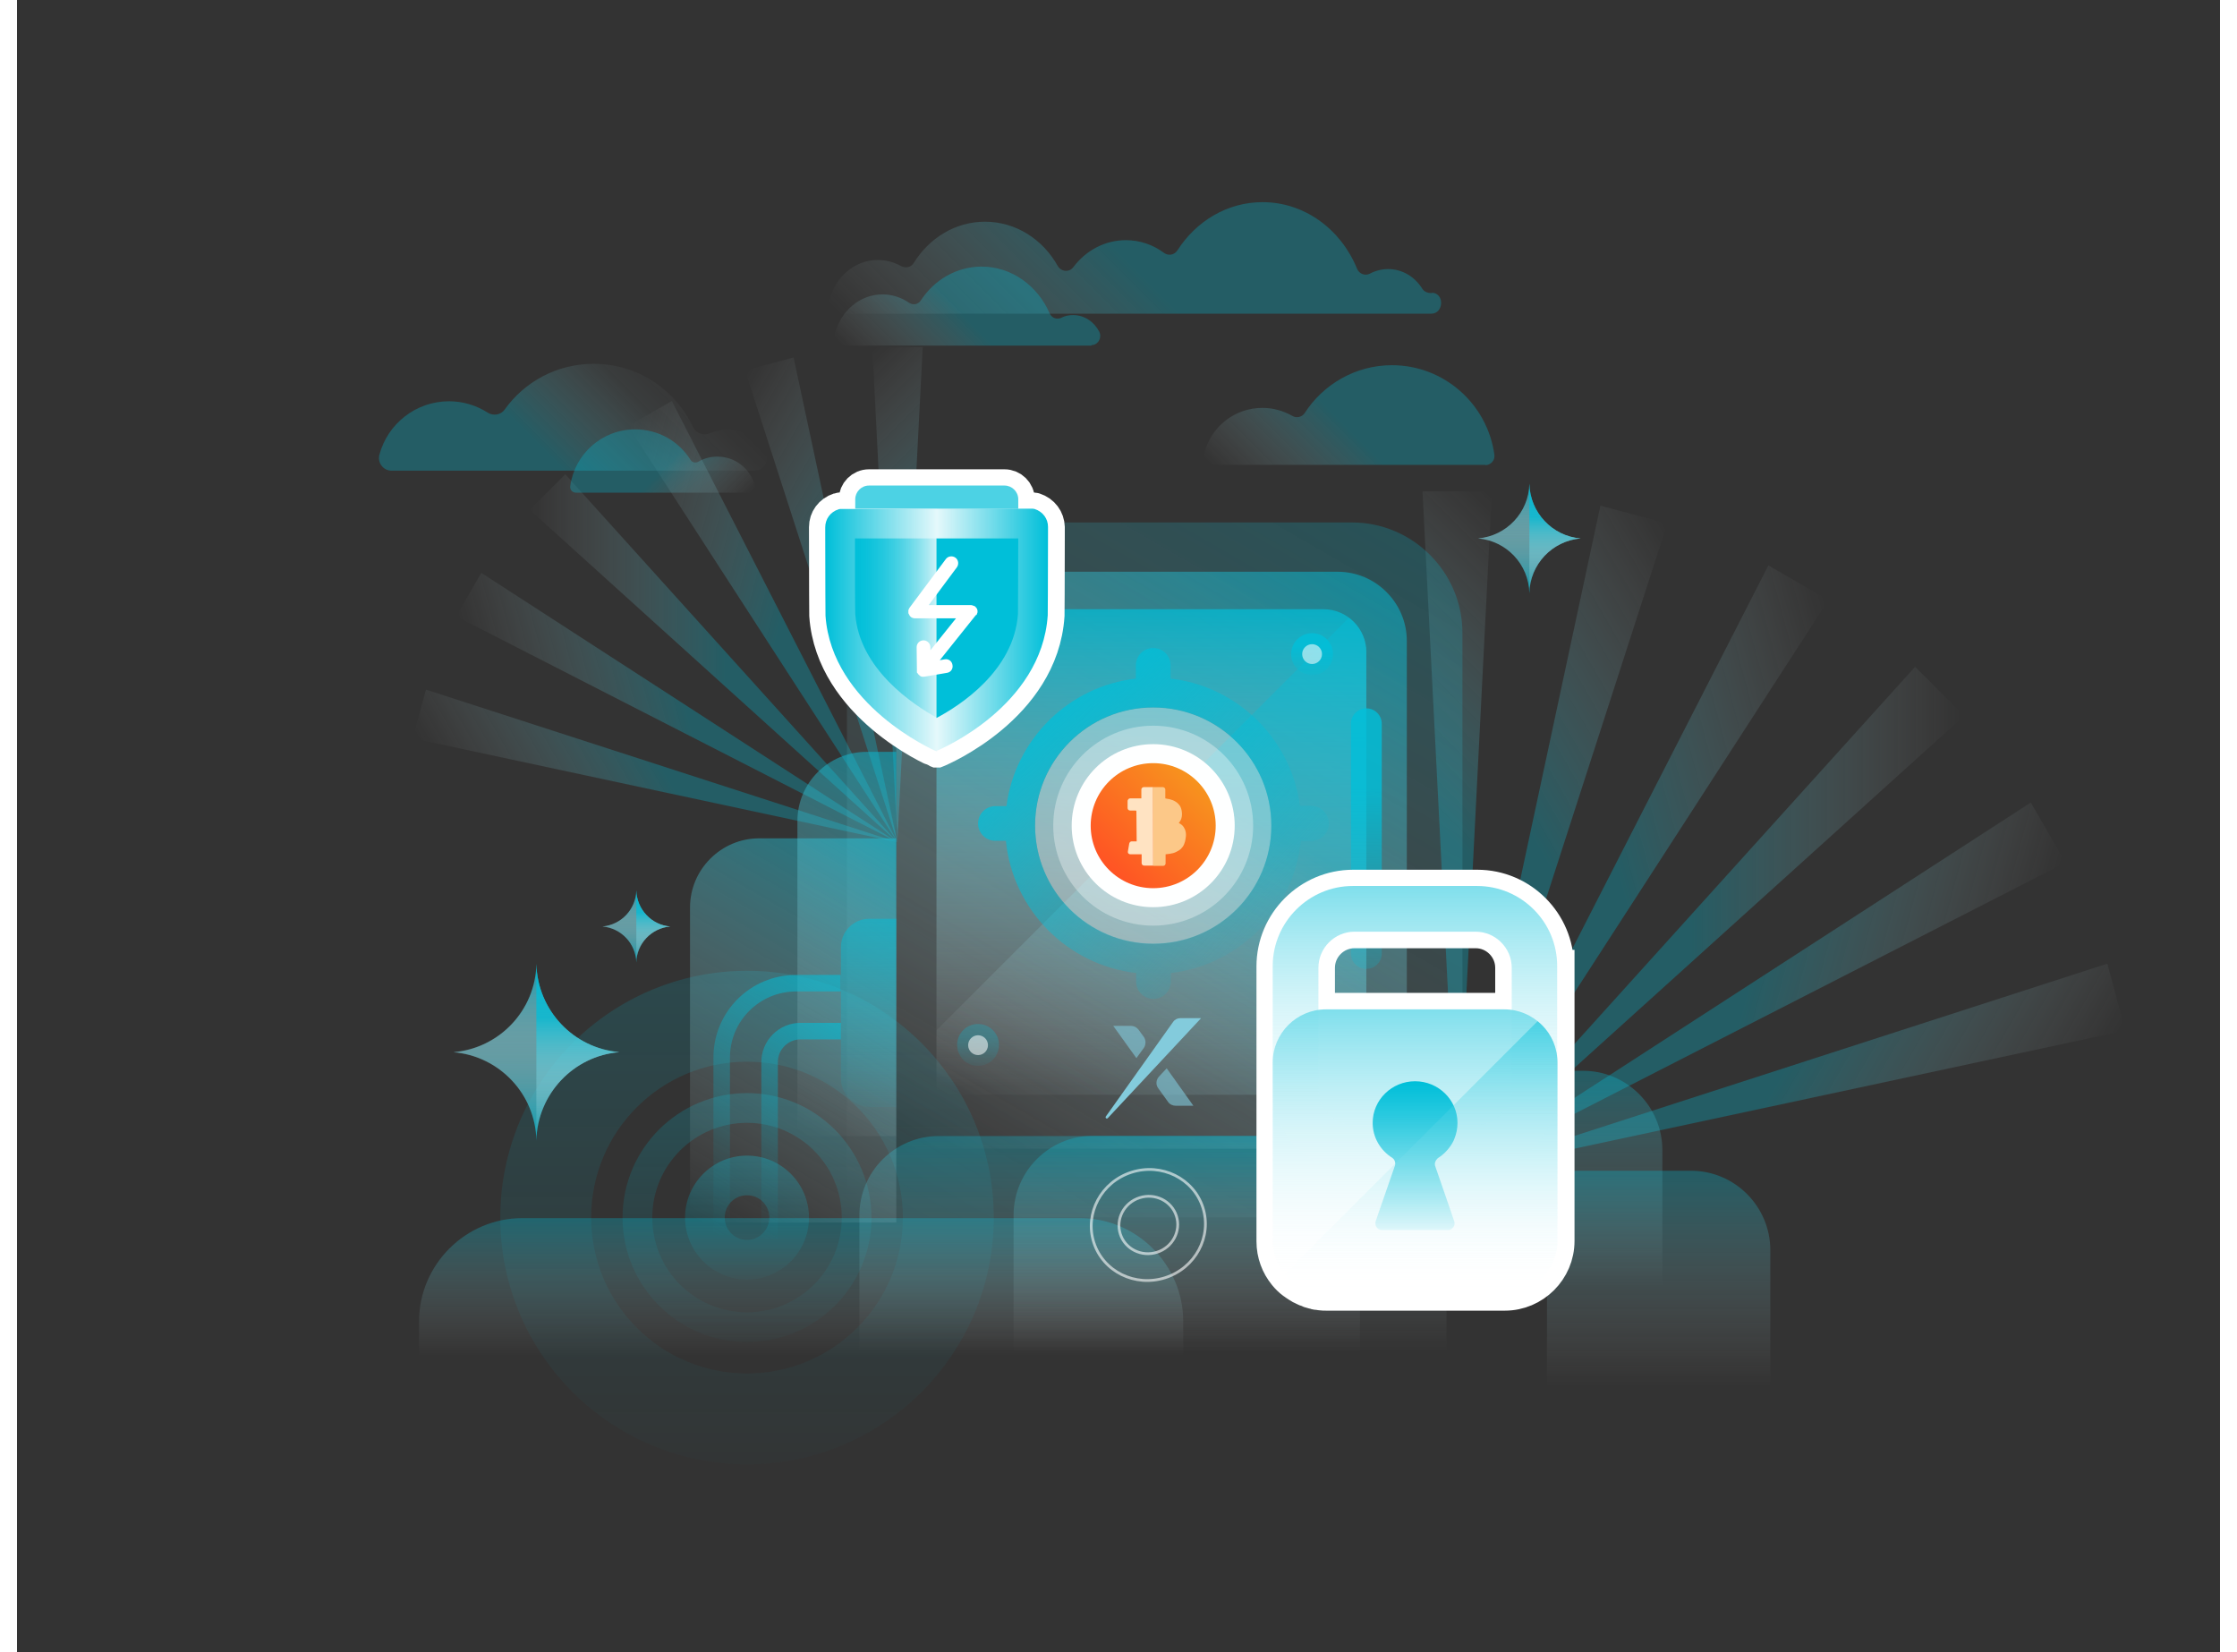 <?xml version="1.0" encoding="utf-8"?>
<!-- Generator: Adobe Illustrator 23.0.1, SVG Export Plug-In . SVG Version: 6.00 Build 0)  -->
<!DOCTYPE svg PUBLIC "-//W3C//DTD SVG 1.1//EN" "http://www.w3.org/Graphics/SVG/1.1/DTD/svg11.dtd">
<svg version="1.1" id="Layer_1" width="570px" height="421px" xmlns:x="http://ns.adobe.com/Extensibility/1.0/" xmlns:i="http://ns.adobe.com/AdobeIllustrator/10.0/" xmlns:graph="http://ns.adobe.com/Graphs/1.0/"
	 xmlns="http://www.w3.org/2000/svg" xmlns:xlink="http://www.w3.org/1999/xlink" x="0px" y="0px" viewBox="0 0 800 600"
	 style="enable-background:new 0 0 800 600;" xml:space="preserve">
<rect x="0" y="0" width="800" height="600" fill="#333333" stroke="none"/>
<style type="text/css">
	.st0{fill:url(#SVGID_1_);}
	.st1{fill:url(#SVGID_2_);}
	.st2{fill:url(#SVGID_3_);}
	.st3{fill:url(#SVGID_4_);}
	.st4{fill:url(#SVGID_5_);}
	.st5{fill:url(#SVGID_6_);}
	.st6{fill:url(#SVGID_7_);}
	.st7{fill:url(#SVGID_8_);}
	.st8{fill:url(#SVGID_9_);}
	.st9{fill:url(#SVGID_10_);}
	.st10{fill:url(#SVGID_11_);}
	.st11{fill:url(#SVGID_12_);}
	.st12{opacity:0.15;fill:url(#SVGID_13_);}
	.st13{opacity:0.2;fill:url(#SVGID_14_);}
	.st14{opacity:0.3;fill:url(#SVGID_15_);}
	.st15{opacity:0.6;fill:url(#SVGID_16_);}
	.st16{opacity:0.44;fill:url(#SVGID_17_);}
	.st17{opacity:0.6;fill:url(#SVGID_18_);}
	.st18{fill:url(#SVGID_19_);}
	.st19{fill:url(#SVGID_20_);}
	.st20{fill:url(#SVGID_21_);}
	.st21{opacity:0.5;fill:url(#SVGID_22_);}
	.st22{opacity:0.33;fill:#FFFFFF;}
	.st23{opacity:0.99;fill:#FFFFFF;}
	.st24{fill:url(#SVGID_23_);}
	.st25{fill:#FCC888;}
	.st26{fill:#FFE3C2;}
	.st27{opacity:0.77;fill:url(#SVGID_24_);}
	.st28{fill:url(#SVGID_25_);}
	.st29{fill:url(#SVGID_26_);}
	.st30{fill:url(#SVGID_27_);}
	.st31{opacity:0.55;fill:#FFFFFF;}
	.st32{opacity:0.33;fill:url(#SVGID_28_);}
	.st33{fill:url(#SVGID_29_);}
	.st34{opacity:0.5;fill:url(#SVGID_30_);}
	.st35{fill:url(#SVGID_31_);}
	.st36{fill:url(#SVGID_32_);}
	.st37{opacity:0.6;fill:url(#SVGID_33_);}
	.st38{opacity:0.6;fill:url(#SVGID_34_);}
	.st39{opacity:0.6;fill:url(#SVGID_35_);}
	.st40{fill:#FFFFFF;stroke:#FFFFFF;stroke-width:12;stroke-linecap:round;stroke-miterlimit:10;}
	.st41{fill:url(#SVGID_36_);}
	.st42{fill:url(#SVGID_37_);}
	.st43{fill:url(#SVGID_38_);}
	.st44{opacity:0.65;fill:url(#SVGID_39_);}
	.st45{opacity:0.99;}
	.st46{opacity:0.6;fill:#83CCDD;}
	.st47{fill:#83CCDD;}
	.st48{fill:url(#SVGID_40_);}
	.st49{fill:url(#SVGID_41_);}
	.st50{fill:url(#SVGID_42_);}
	.st51{fill:url(#SVGID_43_);}
	.st52{fill:url(#SVGID_44_);}
	.st53{fill:url(#SVGID_45_);}
	.st54{fill:url(#SVGID_46_);}
	.st55{fill:url(#SVGID_47_);}
	.st56{fill:url(#SVGID_48_);}
	.st57{fill:url(#SVGID_49_);}
	.st58{fill:url(#SVGID_50_);}
	.st59{fill:url(#SVGID_51_);}
	.st60{fill:url(#SVGID_52_);}
	.st61{fill:url(#SVGID_53_);}
	.st62{opacity:0.6;}
	.st63{fill:none;stroke:#FFFFFF;stroke-miterlimit:10;}
	.st64{fill:#FFFFFF;stroke:#FFFFFF;stroke-width:12;stroke-miterlimit:10;}
	.st65{fill:url(#SVGID_54_);}
	.st66{fill:url(#SVGID_55_);}
	.st67{opacity:0.7;fill:url(#SVGID_56_);}
	.st68{fill:url(#SVGID_57_);}
	.st69{fill:url(#SVGID_58_);}
	.st70{fill:#FFFFFF;}
</style>
<g>
	<g>
		<linearGradient id="SVGID_1_" gradientUnits="userSpaceOnUse" x1="457.89" y1="361.111" x2="588.087" y2="230.914">
			<stop  offset="0.458" style="stop-color:#00BFD9;stop-opacity:0.3"/>
			<stop  offset="0.697" style="stop-color:#78DDEB;stop-opacity:0.166"/>
			<stop  offset="0.902" style="stop-color:#D9F5F9;stop-opacity:5.106452e-02"/>
			<stop  offset="0.993" style="stop-color:#FFFFFF;stop-opacity:0"/>
		</linearGradient>
		<polygon class="st0" points="510.4,178.4 523,426.2 535.6,178.4 		"/>
		
			<linearGradient id="SVGID_2_" gradientUnits="userSpaceOnUse" x1="323.578" y1="-701.708" x2="453.775" y2="-831.905" gradientTransform="matrix(0.966 0.259 -0.259 0.966 -17.211 940.53)">
			<stop  offset="0.458" style="stop-color:#00BFD9;stop-opacity:0.3"/>
			<stop  offset="0.697" style="stop-color:#78DDEB;stop-opacity:0.166"/>
			<stop  offset="0.902" style="stop-color:#D9F5F9;stop-opacity:5.106452e-02"/>
			<stop  offset="0.993" style="stop-color:#FFFFFF;stop-opacity:0"/>
		</linearGradient>
		<polygon class="st1" points="575,183.6 523,426.2 599.3,190.1 		"/>
		
			<linearGradient id="SVGID_3_" gradientUnits="userSpaceOnUse" x1="-81.235" y1="-1693.55" x2="48.962" y2="-1823.747" gradientTransform="matrix(0.866 0.5 -0.5 0.866 -277.263 1844.558)">
			<stop  offset="0.458" style="stop-color:#00BFD9;stop-opacity:0.3"/>
			<stop  offset="0.697" style="stop-color:#78DDEB;stop-opacity:0.166"/>
			<stop  offset="0.902" style="stop-color:#D9F5F9;stop-opacity:5.106452e-02"/>
			<stop  offset="0.993" style="stop-color:#FFFFFF;stop-opacity:0"/>
		</linearGradient>
		<polygon class="st2" points="636,205.3 523,426.2 657.8,217.9 		"/>
		
			<linearGradient id="SVGID_4_" gradientUnits="userSpaceOnUse" x1="-728.962" y1="-2546.822" x2="-598.765" y2="-2677.019" gradientTransform="matrix(0.707 0.707 -0.707 0.707 -762.433 2650.476)">
			<stop  offset="0.458" style="stop-color:#00BFD9;stop-opacity:0.3"/>
			<stop  offset="0.697" style="stop-color:#78DDEB;stop-opacity:0.166"/>
			<stop  offset="0.902" style="stop-color:#D9F5F9;stop-opacity:5.106452e-02"/>
			<stop  offset="0.993" style="stop-color:#FFFFFF;stop-opacity:0"/>
		</linearGradient>
		<polygon class="st3" points="689.3,242.1 523,426.2 707.1,259.9 		"/>
		
			<linearGradient id="SVGID_5_" gradientUnits="userSpaceOnUse" x1="-1575.461" y1="-3203.376" x2="-1445.264" y2="-3333.573" gradientTransform="matrix(0.5 0.866 -0.866 0.5 -1439.658 3303.361)">
			<stop  offset="0.458" style="stop-color:#00BFD9;stop-opacity:0.3"/>
			<stop  offset="0.697" style="stop-color:#78DDEB;stop-opacity:0.166"/>
			<stop  offset="0.902" style="stop-color:#D9F5F9;stop-opacity:5.106452e-02"/>
			<stop  offset="0.993" style="stop-color:#FFFFFF;stop-opacity:0"/>
		</linearGradient>
		<polygon class="st4" points="731.3,291.4 523,426.2 743.9,313.2 		"/>
		
			<linearGradient id="SVGID_6_" gradientUnits="userSpaceOnUse" x1="-2563.045" y1="-3618.468" x2="-2432.848" y2="-3748.665" gradientTransform="matrix(0.259 0.966 -0.966 0.259 -2262.787 3758.721)">
			<stop  offset="0.458" style="stop-color:#00BFD9;stop-opacity:0.3"/>
			<stop  offset="0.697" style="stop-color:#78DDEB;stop-opacity:0.166"/>
			<stop  offset="0.902" style="stop-color:#D9F5F9;stop-opacity:5.106452e-02"/>
			<stop  offset="0.993" style="stop-color:#FFFFFF;stop-opacity:0"/>
		</linearGradient>
		<polygon class="st5" points="759.1,349.9 523,426.2 765.6,374.2 		"/>
	</g>
	<g>
		
			<linearGradient id="SVGID_7_" gradientUnits="userSpaceOnUse" x1="-8232.827" y1="258.573" x2="-8138.381" y2="164.126" gradientTransform="matrix(-1 0 0 1 -7865.883 0)">
			<stop  offset="0.458" style="stop-color:#00BFD9;stop-opacity:0.3"/>
			<stop  offset="0.697" style="stop-color:#78DDEB;stop-opacity:0.166"/>
			<stop  offset="0.902" style="stop-color:#D9F5F9;stop-opacity:5.106452e-02"/>
			<stop  offset="0.993" style="stop-color:#FFFFFF;stop-opacity:0"/>
		</linearGradient>
		<polygon class="st6" points="328.9,126 319.7,305.8 310.6,126 		"/>
		
			<linearGradient id="SVGID_8_" gradientUnits="userSpaceOnUse" x1="-8101.566" y1="1453.806" x2="-8007.12" y2="1359.36" gradientTransform="matrix(-0.966 0.259 0.259 0.966 -7848.672 940.53)">
			<stop  offset="0.458" style="stop-color:#00BFD9;stop-opacity:0.3"/>
			<stop  offset="0.697" style="stop-color:#78DDEB;stop-opacity:0.166"/>
			<stop  offset="0.902" style="stop-color:#D9F5F9;stop-opacity:5.106452e-02"/>
			<stop  offset="0.993" style="stop-color:#FFFFFF;stop-opacity:0"/>
		</linearGradient>
		<polygon class="st7" points="282,129.8 319.7,305.8 264.4,134.5 		"/>
		
			<linearGradient id="SVGID_9_" gradientUnits="userSpaceOnUse" x1="-7665.429" y1="2574.34" x2="-7570.982" y2="2479.894" gradientTransform="matrix(-0.866 0.5 0.5 0.866 -7588.62 1844.558)">
			<stop  offset="0.458" style="stop-color:#00BFD9;stop-opacity:0.3"/>
			<stop  offset="0.697" style="stop-color:#78DDEB;stop-opacity:0.166"/>
			<stop  offset="0.902" style="stop-color:#D9F5F9;stop-opacity:5.106452e-02"/>
			<stop  offset="0.993" style="stop-color:#FFFFFF;stop-opacity:0"/>
		</linearGradient>
		<polygon class="st8" points="237.8,145.6 319.7,305.8 221.9,154.7 		"/>
		
			<linearGradient id="SVGID_10_" gradientUnits="userSpaceOnUse" x1="-6954.137" y1="3543.812" x2="-6859.69" y2="3449.366" gradientTransform="matrix(-0.707 0.707 0.707 0.707 -7103.45 2650.476)">
			<stop  offset="0.458" style="stop-color:#00BFD9;stop-opacity:0.3"/>
			<stop  offset="0.697" style="stop-color:#78DDEB;stop-opacity:0.166"/>
			<stop  offset="0.902" style="stop-color:#D9F5F9;stop-opacity:5.106452e-02"/>
			<stop  offset="0.993" style="stop-color:#FFFFFF;stop-opacity:0"/>
		</linearGradient>
		<polygon class="st9" points="199.1,172.2 319.7,305.8 186.2,185.1 		"/>
		
			<linearGradient id="SVGID_11_" gradientUnits="userSpaceOnUse" x1="-6016.163" y1="4296.155" x2="-5921.717" y2="4201.708" gradientTransform="matrix(-0.5 0.866 0.866 0.5 -6426.225 3303.361)">
			<stop  offset="0.458" style="stop-color:#00BFD9;stop-opacity:0.3"/>
			<stop  offset="0.697" style="stop-color:#78DDEB;stop-opacity:0.166"/>
			<stop  offset="0.902" style="stop-color:#D9F5F9;stop-opacity:5.106452e-02"/>
			<stop  offset="0.993" style="stop-color:#FFFFFF;stop-opacity:0"/>
		</linearGradient>
		<polygon class="st10" points="168.6,208 319.7,305.8 159.5,223.8 		"/>
		
			<linearGradient id="SVGID_12_" gradientUnits="userSpaceOnUse" x1="-4915.43" y1="4780.096" x2="-4820.984" y2="4685.65" gradientTransform="matrix(-0.259 0.966 0.966 0.259 -5603.096 3758.721)">
			<stop  offset="0.458" style="stop-color:#00BFD9;stop-opacity:0.3"/>
			<stop  offset="0.697" style="stop-color:#78DDEB;stop-opacity:0.166"/>
			<stop  offset="0.902" style="stop-color:#D9F5F9;stop-opacity:5.106452e-02"/>
			<stop  offset="0.993" style="stop-color:#FFFFFF;stop-opacity:0"/>
		</linearGradient>
		<polygon class="st11" points="148.5,250.4 319.7,305.8 143.7,268.1 		"/>
	</g>
	<g>
		<g>
			<linearGradient id="SVGID_13_" gradientUnits="userSpaceOnUse" x1="265.087" y1="531.685" x2="265.087" y2="352.498">
				<stop  offset="0" style="stop-color:#00BFD9;stop-opacity:0.1"/>
				<stop  offset="0.996" style="stop-color:#00BFD9"/>
			</linearGradient>
			<path class="st12" d="M265.1,352.5c-49.5,0-89.6,40.1-89.6,89.6c0,49.5,40.1,89.6,89.6,89.6c49.5,0,89.6-40.1,89.6-89.6
				C354.7,392.6,314.6,352.5,265.1,352.5z M265.1,498.7c-31.2,0-56.6-25.3-56.6-56.6s25.3-56.6,56.6-56.6s56.6,25.3,56.6,56.6
				S296.3,498.7,265.1,498.7z"/>
			<linearGradient id="SVGID_14_" gradientUnits="userSpaceOnUse" x1="265.087" y1="487.248" x2="265.087" y2="396.935">
				<stop  offset="0" style="stop-color:#00BFD9;stop-opacity:0.1"/>
				<stop  offset="0.996" style="stop-color:#00BFD9"/>
			</linearGradient>
			<path class="st13" d="M265.1,396.9c-24.9,0-45.2,20.2-45.2,45.2c0,24.9,20.2,45.2,45.2,45.2c24.9,0,45.2-20.2,45.2-45.2
				C310.2,417.2,290,396.9,265.1,396.9z M265.1,476.5c-19,0-34.4-15.4-34.4-34.4s15.4-34.4,34.4-34.4s34.4,15.4,34.4,34.4
				S284.1,476.5,265.1,476.5z"/>
			<linearGradient id="SVGID_15_" gradientUnits="userSpaceOnUse" x1="265.087" y1="464.563" x2="265.087" y2="419.62">
				<stop  offset="0" style="stop-color:#00BFD9;stop-opacity:0.1"/>
				<stop  offset="0.996" style="stop-color:#00BFD9"/>
			</linearGradient>
			<path class="st14" d="M265.1,419.6c-12.4,0-22.5,10.1-22.5,22.5c0,12.4,10.1,22.5,22.5,22.5c12.4,0,22.5-10.1,22.5-22.5
				C287.6,429.7,277.5,419.6,265.1,419.6z M265.1,450.2c-4.5,0-8.1-3.6-8.1-8.1s3.6-8.1,8.1-8.1s8.1,3.6,8.1,8.1
				S269.5,450.2,265.1,450.2z"/>
		</g>
		<linearGradient id="SVGID_16_" gradientUnits="userSpaceOnUse" x1="284.719" y1="492.786" x2="284.719" y2="442.268">
			<stop  offset="6.916990e-03" style="stop-color:#FFFFFF;stop-opacity:0"/>
			<stop  offset="0.176" style="stop-color:#D9F5F9;stop-opacity:8.510753e-02"/>
			<stop  offset="0.555" style="stop-color:#78DDEB;stop-opacity:0.276"/>
			<stop  offset="1" style="stop-color:#00BFD9;stop-opacity:0.5"/>
		</linearGradient>
		<path class="st15" d="M423.5,492.8v-13c0-20.6-16.9-37.5-37.5-37.5H183.5c-20.6,0-37.5,16.9-37.5,37.5v13H423.5z"/>
		<linearGradient id="SVGID_17_" gradientUnits="userSpaceOnUse" x1="337.16" y1="457.422" x2="492.644" y2="188.115">
			<stop  offset="6.916990e-03" style="stop-color:#FFFFFF;stop-opacity:0"/>
			<stop  offset="0.176" style="stop-color:#D9F5F9;stop-opacity:8.510753e-02"/>
			<stop  offset="0.555" style="stop-color:#78DDEB;stop-opacity:0.276"/>
			<stop  offset="1" style="stop-color:#00BFD9;stop-opacity:0.5"/>
		</linearGradient>
		<path class="st16" d="M512.1,442.1H314c-7,0-12.6-5.7-12.6-12.6V229.8c0-22,18-40.1,40.1-40.1h143.3c22,0,40.1,18,40.1,40.1v199.7
			C524.8,436.4,519.1,442.1,512.1,442.1z"/>
		<linearGradient id="SVGID_18_" gradientUnits="userSpaceOnUse" x1="412.505" y1="491.269" x2="412.505" y2="412.446">
			<stop  offset="6.916990e-03" style="stop-color:#FFFFFF;stop-opacity:0"/>
			<stop  offset="0.176" style="stop-color:#D9F5F9;stop-opacity:8.510753e-02"/>
			<stop  offset="0.555" style="stop-color:#78DDEB;stop-opacity:0.276"/>
			<stop  offset="1" style="stop-color:#00BFD9;stop-opacity:0.5"/>
		</linearGradient>
		<path class="st17" d="M519.1,491.3v-50c0-15.9-13-28.8-28.8-28.8H334.7c-15.9,0-28.8,13-28.8,28.8v50H519.1z"/>
		<linearGradient id="SVGID_19_" gradientUnits="userSpaceOnUse" x1="347.504" y1="432.364" x2="479.509" y2="203.726">
			<stop  offset="6.916990e-03" style="stop-color:#FFFFFF;stop-opacity:0"/>
			<stop  offset="0.176" style="stop-color:#D9F5F9;stop-opacity:8.510753e-02"/>
			<stop  offset="0.555" style="stop-color:#78DDEB;stop-opacity:0.276"/>
			<stop  offset="1" style="stop-color:#00BFD9;stop-opacity:0.5"/>
		</linearGradient>
		<path class="st18" d="M502.3,417.1H321.6c-1.3,0-2.3-1-2.3-2.3V232.7c0-13.8,11.3-25.1,25.1-25.1h135.2
			c13.8,0,25.1,11.3,25.1,25.1v182.1C504.7,416,503.6,417.1,502.3,417.1z"/>
		<linearGradient id="SVGID_20_" gradientUnits="userSpaceOnUse" x1="246.696" y1="444.146" x2="325.378" y2="307.866">
			<stop  offset="6.916990e-03" style="stop-color:#FFFFFF;stop-opacity:0"/>
			<stop  offset="0.176" style="stop-color:#D9F5F9;stop-opacity:8.510753e-02"/>
			<stop  offset="0.555" style="stop-color:#78DDEB;stop-opacity:0.276"/>
			<stop  offset="1" style="stop-color:#00BFD9;stop-opacity:0.5"/>
		</linearGradient>
		<path class="st19" d="M319.3,304.4h-49.8c-13.8,0-25.1,11.3-25.1,25.1v112.1c0,1.3,1,2.3,2.3,2.3h72.6V304.4z"/>
		<linearGradient id="SVGID_21_" gradientUnits="userSpaceOnUse" x1="411.978" y1="397.511" x2="411.978" y2="221.17">
			<stop  offset="6.916990e-03" style="stop-color:#FFFFFF;stop-opacity:0"/>
			<stop  offset="0.176" style="stop-color:#D9F5F9;stop-opacity:0.119"/>
			<stop  offset="0.555" style="stop-color:#78DDEB;stop-opacity:0.387"/>
			<stop  offset="1" style="stop-color:#00BFD9;stop-opacity:0.7"/>
		</linearGradient>
		<path class="st20" d="M490,397.5H333.9V236.8c0-8.6,7-15.6,15.6-15.6h124.9c8.6,0,15.6,7,15.6,15.6V397.5z"/>
		<linearGradient id="SVGID_22_" gradientUnits="userSpaceOnUse" x1="387.407" y1="428.377" x2="499.852" y2="233.616">
			<stop  offset="6.916990e-03" style="stop-color:#FFFFFF;stop-opacity:0"/>
			<stop  offset="0.115" style="stop-color:#D9F5F9;stop-opacity:0.119"/>
			<stop  offset="0.358" style="stop-color:#78DDEB;stop-opacity:0.387"/>
			<stop  offset="0.642" style="stop-color:#00BFD9;stop-opacity:0.7"/>
		</linearGradient>
		<path class="st21" d="M490,236.8c0-5.1-2.5-9.6-6.3-12.5L333.9,374.1v23.4H490V236.8z"/>
		<circle class="st22" cx="412.6" cy="299.8" r="42.9"/>
		<circle class="st22" cx="412.6" cy="299.8" r="36.3"/>
		<circle class="st23" cx="412.6" cy="299.8" r="29.6"/>
		<g>
			<g>
				
					<linearGradient id="SVGID_23_" gradientUnits="userSpaceOnUse" x1="-176.656" y1="-19.502" x2="-144.54" y2="-51.619" gradientTransform="matrix(1 -9.621201e-03 9.621201e-03 1 573.506 333.798)">
					<stop  offset="0" style="stop-color:#FF5324"/>
					<stop  offset="1" style="stop-color:#F7931E"/>
				</linearGradient>
				<circle class="st24" cx="412.6" cy="299.8" r="22.7"/>
				<g>
					<path class="st25" d="M423.6,300.2c-0.4-0.6-1-1-1.7-1.4c0.9-1,1.3-2.3,1.1-4c-0.1-0.8-0.3-1.6-0.7-2.2c-0.4-0.6-1-1.2-1.7-1.6
						c-0.6-0.4-1.3-0.6-2-0.8c-0.5-0.1-1-0.2-1.6-0.3l0-3.2c0-0.5-0.4-0.9-0.9-0.9l-3.6,0l0.1,28.6l3.6,0c0.5,0,0.9-0.4,0.9-0.9
						l0-3.3c0.6-0.1,1.1-0.1,1.6-0.2c0.7-0.1,1.5-0.3,2.1-0.6c0.7-0.3,1.3-0.7,1.8-1.1c0.5-0.5,0.9-1,1.2-1.7
						c0.3-0.7,0.5-1.4,0.6-2.3C424.7,302.5,424.3,301.2,423.6,300.2L423.6,300.2z"/>
					<path class="st26" d="M412.5,285.8l-3.3,0c-0.5,0-0.9,0.4-0.9,0.9l0,3.2c-0.2,0-0.4,0-0.7,0l-3.4,0c0,0,0,0,0,0
						c-0.2,0-0.5,0.1-0.6,0.3c-0.2,0.2-0.3,0.4-0.3,0.6l0,2.6c0,0.5,0.4,0.9,0.9,0.9l1.8,0c0.4,0,0.5,0.1,0.5,0.3l0.1,10.9
						c0,0,0,0,0,0c0,0,0,0,0,0l-1.8,0c-0.4,0-0.8,0.3-0.9,0.8l-0.5,2.9c0,0.3,0,0.5,0.2,0.7c0.2,0.2,0.4,0.3,0.7,0.3l3.2,0
						c0.2,0,0.5,0,0.9,0l0,0l0,3.2c0,0.5,0.4,0.9,0.9,0.9l3.3,0L412.5,285.8z"/>
				</g>
			</g>
		</g>
		<linearGradient id="SVGID_24_" gradientUnits="userSpaceOnUse" x1="374.55" y1="261.703" x2="450.602" y2="337.754">
			<stop  offset="4.526290e-03" style="stop-color:#00BFD9"/>
			<stop  offset="1" style="stop-color:#00BFD9;stop-opacity:0.1"/>
		</linearGradient>
		<path class="st27" d="M470,292.6h-4.1c-3.2-24.2-22.6-43.4-47-46.2v-4.8c0-3.5-2.8-6.3-6.3-6.3s-6.3,2.8-6.3,6.3v4.8
			c-24.4,2.8-43.8,22-47,46.3h-4c-3.5,0-6.3,2.8-6.3,6.3c0,3.5,2.8,6.3,6.3,6.3h3.8c2.5,25.1,22.3,45.1,47.3,48v3.1
			c0,3.5,2.8,6.3,6.3,6.3s6.3-2.8,6.3-6.3v-3.1c24.9-2.9,44.7-22.9,47.2-48h3.9c3.5,0,6.3-2.8,6.3-6.3
			C476.3,295.4,473.4,292.6,470,292.6z M412.6,342.6c-23.7,0-42.9-19.2-42.9-42.9c0-23.7,19.2-42.9,42.9-42.9
			c23.7,0,42.9,19.2,42.9,42.9C455.5,323.4,436.3,342.6,412.6,342.6z"/>
		<linearGradient id="SVGID_25_" gradientUnits="userSpaceOnUse" x1="490.012" y1="351.776" x2="490.012" y2="257.135">
			<stop  offset="6.593089e-03" style="stop-color:#00BFD9;stop-opacity:0.2"/>
			<stop  offset="0.691" style="stop-color:#00BFD9;stop-opacity:0.8"/>
		</linearGradient>
		<path class="st28" d="M490,351.8L490,351.8c-3.1,0-5.6-2.5-5.6-5.6v-83.4c0-3.1,2.5-5.6,5.6-5.6l0,0c3.1,0,5.6,2.5,5.6,5.6v83.4
			C495.6,349.3,493.1,351.8,490,351.8z"/>
		<linearGradient id="SVGID_26_" gradientUnits="userSpaceOnUse" x1="351.78" y1="246.462" x2="351.78" y2="231.289">
			<stop  offset="6.593089e-03" style="stop-color:#00BFD9;stop-opacity:0.2"/>
			<stop  offset="0.691" style="stop-color:#00BFD9;stop-opacity:0.8"/>
		</linearGradient>
		<circle class="st29" cx="351.8" cy="238.9" r="7.6"/>
		<linearGradient id="SVGID_27_" gradientUnits="userSpaceOnUse" x1="470.317" y1="245.05" x2="470.317" y2="229.877">
			<stop  offset="6.593089e-03" style="stop-color:#00BFD9;stop-opacity:0.2"/>
			<stop  offset="0.691" style="stop-color:#00BFD9;stop-opacity:0.8"/>
		</linearGradient>
		<circle class="st30" cx="470.3" cy="237.5" r="7.6"/>
		<circle class="st31" cx="470.3" cy="237.5" r="3.6"/>
		<circle class="st31" cx="351.8" cy="238.9" r="3.6"/>
		<linearGradient id="SVGID_28_" gradientUnits="userSpaceOnUse" x1="348.978" y1="387.03" x2="348.978" y2="371.857">
			<stop  offset="6.593089e-03" style="stop-color:#00BFD9;stop-opacity:0.2"/>
			<stop  offset="0.691" style="stop-color:#00BFD9;stop-opacity:0.8"/>
		</linearGradient>
		<circle class="st32" cx="349" cy="379.4" r="7.6"/>
		<circle class="st31" cx="349" cy="379.5" r="3.6"/>
		<linearGradient id="SVGID_29_" gradientUnits="userSpaceOnUse" x1="271.094" y1="404.353" x2="340.016" y2="284.976">
			<stop  offset="6.916990e-03" style="stop-color:#FFFFFF;stop-opacity:0"/>
			<stop  offset="0.176" style="stop-color:#D9F5F9;stop-opacity:8.510753e-02"/>
			<stop  offset="0.555" style="stop-color:#78DDEB;stop-opacity:0.276"/>
			<stop  offset="1" style="stop-color:#00BFD9;stop-opacity:0.5"/>
		</linearGradient>
		<path class="st33" d="M319.3,273h-10.8c-13.8,0-25.1,11.3-25.1,25.1v112.1c0,1.3,1,2.3,2.3,2.3h33.6V273z"/>
		<linearGradient id="SVGID_30_" gradientUnits="userSpaceOnUse" x1="309.231" y1="401.886" x2="309.231" y2="333.565">
			<stop  offset="0" style="stop-color:#00BFD9;stop-opacity:0.1"/>
			<stop  offset="0.996" style="stop-color:#00BFD9"/>
		</linearGradient>
		<path class="st34" d="M309.5,401.9h9.8v-68.3h-9.8c-5.7,0-10.3,4.6-10.3,10.3v47.7C299.2,397.3,303.8,401.9,309.5,401.9z"/>
		<linearGradient id="SVGID_31_" gradientUnits="userSpaceOnUse" x1="239.464" y1="440.673" x2="291.915" y2="349.825">
			<stop  offset="4.526290e-03" style="stop-color:#00BFD9;stop-opacity:0"/>
			<stop  offset="0.265" style="stop-color:#00BFD9;stop-opacity:0.1"/>
			<stop  offset="0.998" style="stop-color:#00BFD9;stop-opacity:0.6"/>
		</linearGradient>
		<path class="st35" d="M258.9,448.4V384c0-13.3,10.8-24,24-24h16.2v-6h-16.2c-16.6,0-30,13.4-30,30v64.4H258.9z"/>
		<linearGradient id="SVGID_32_" gradientUnits="userSpaceOnUse" x1="257.803" y1="442.656" x2="298.98" y2="371.334">
			<stop  offset="4.526290e-03" style="stop-color:#00BFD9;stop-opacity:0"/>
			<stop  offset="0.265" style="stop-color:#00BFD9;stop-opacity:0.1"/>
			<stop  offset="0.998" style="stop-color:#00BFD9;stop-opacity:0.6"/>
		</linearGradient>
		<path class="st36" d="M299.2,371.4h-14.7c-7.8,0-14.2,6.4-14.2,14.2v64.2h6v-64.2c0-4.5,3.7-8.2,8.2-8.2h14.7V371.4z"/>
		<linearGradient id="SVGID_33_" gradientUnits="userSpaceOnUse" x1="424.793" y1="491.269" x2="424.793" y2="412.446">
			<stop  offset="6.916990e-03" style="stop-color:#FFFFFF;stop-opacity:0"/>
			<stop  offset="0.176" style="stop-color:#D9F5F9;stop-opacity:8.510753e-02"/>
			<stop  offset="0.555" style="stop-color:#78DDEB;stop-opacity:0.276"/>
			<stop  offset="1" style="stop-color:#00BFD9;stop-opacity:0.5"/>
		</linearGradient>
		<path class="st37" d="M487.7,412.4h-97c-15.9,0-28.8,13-28.8,28.8v50h125.8V412.4z"/>
		
			<linearGradient id="SVGID_34_" gradientUnits="userSpaceOnUse" x1="-8439.741" y1="467.654" x2="-8439.741" y2="388.83" gradientTransform="matrix(-1 0 0 1 -7882.743 0)">
			<stop  offset="6.916990e-03" style="stop-color:#FFFFFF;stop-opacity:0"/>
			<stop  offset="0.176" style="stop-color:#D9F5F9;stop-opacity:8.510753e-02"/>
			<stop  offset="0.555" style="stop-color:#78DDEB;stop-opacity:0.276"/>
			<stop  offset="1" style="stop-color:#00BFD9;stop-opacity:0.5"/>
		</linearGradient>
		<path class="st38" d="M516.5,388.8h52.2c15.9,0,28.8,13,28.8,28.8v50h-81.1V388.8z"/>
		
			<linearGradient id="SVGID_35_" gradientUnits="userSpaceOnUse" x1="-8478.972" y1="503.94" x2="-8478.972" y2="425.117" gradientTransform="matrix(-1 0 0 1 -7882.743 0)">
			<stop  offset="6.916990e-03" style="stop-color:#FFFFFF;stop-opacity:0"/>
			<stop  offset="0.176" style="stop-color:#D9F5F9;stop-opacity:8.510753e-02"/>
			<stop  offset="0.555" style="stop-color:#78DDEB;stop-opacity:0.276"/>
			<stop  offset="1" style="stop-color:#00BFD9;stop-opacity:0.5"/>
		</linearGradient>
		<path class="st39" d="M555.7,425.1h52.2c15.9,0,28.8,13,28.8,28.8v50h-81.1V425.1z"/>
		<path class="st40" d="M559.4,350.9c0-16-13.1-29.1-29.1-29.1h-45.1c-16,0-29.1,13.1-29.1,29.1v35V396v54.7c0,4.6,1.6,8.8,4.3,12.1
			v0c0,0,0,0,0,0c0.9,1.1,1.9,2.1,3,2.9c0.1,0.1,0.1,0.1,0.2,0.1c0.5,0.4,0.9,0.7,1.4,1c0.2,0.1,0.3,0.2,0.5,0.3
			c0.4,0.3,0.8,0.5,1.3,0.7c0.2,0.1,0.4,0.2,0.6,0.3c0.4,0.2,0.8,0.4,1.3,0.5c0.2,0.1,0.5,0.2,0.7,0.3c0.4,0.1,0.9,0.3,1.3,0.4
			c0.2,0.1,0.5,0.1,0.7,0.2c0.5,0.1,0.9,0.2,1.4,0.2c0.2,0,0.4,0.1,0.6,0.1c0.7,0.1,1.4,0.1,2.1,0.1h64.8c10.6,0,19.3-8.7,19.3-19.3
			V396c0,0,0,0,0,0V350.9z M485.7,338.3h44c7.2,0,13.1,5.9,13.1,13.1v15.3c-0.9-0.1-1.8-0.2-2.7-0.2h-64.8c-0.9,0-1.8,0.1-2.7,0.2
			v-15.3C472.6,344.2,478.5,338.3,485.7,338.3z"/>
		<g>
			<g>
				<linearGradient id="SVGID_36_" gradientUnits="userSpaceOnUse" x1="507.678" y1="469.933" x2="507.678" y2="366.544">
					<stop  offset="6.916990e-03" style="stop-color:#FFFFFF;stop-opacity:0"/>
					<stop  offset="0.176" style="stop-color:#D9F5F9;stop-opacity:8.510753e-02"/>
					<stop  offset="0.555" style="stop-color:#78DDEB;stop-opacity:0.276"/>
					<stop  offset="1" style="stop-color:#00BFD9;stop-opacity:0.5"/>
				</linearGradient>
				<path class="st41" d="M540.1,469.9h-64.8c-10.6,0-19.3-8.7-19.3-19.3v-64.8c0-10.6,8.7-19.3,19.3-19.3h64.8
					c10.6,0,19.3,8.7,19.3,19.3v64.8C559.4,461.2,550.7,469.9,540.1,469.9z"/>
				<linearGradient id="SVGID_37_" gradientUnits="userSpaceOnUse" x1="507.678" y1="425.117" x2="507.678" y2="321.728">
					<stop  offset="0" style="stop-color:#FFFFFF;stop-opacity:0"/>
					<stop  offset="0.17" style="stop-color:#D9F5F9;stop-opacity:8.510753e-02"/>
					<stop  offset="0.552" style="stop-color:#78DDEB;stop-opacity:0.276"/>
					<stop  offset="1" style="stop-color:#00BFD9;stop-opacity:0.5"/>
				</linearGradient>
				<path class="st42" d="M530.2,321.7h-45.1c-16,0-29.1,13.1-29.1,29.1V396c0,16,13.1,29.1,29.1,29.1h45.1
					c16,0,29.1-13.1,29.1-29.1v-45.1C559.4,334.8,546.3,321.7,530.2,321.7z M542.8,395.4c0,7.2-5.9,13.1-13.1,13.1h-44
					c-7.2,0-13.1-5.9-13.1-13.1v-44c0-7.2,5.9-13.1,13.1-13.1h44c7.2,0,13.1,5.9,13.1,13.1V395.4z"/>
				<linearGradient id="SVGID_38_" gradientUnits="userSpaceOnUse" x1="507.678" y1="446.86" x2="507.678" y2="392.724">
					<stop  offset="0" style="stop-color:#00BFD9;stop-opacity:0.1"/>
					<stop  offset="0.996" style="stop-color:#00BFD9"/>
				</linearGradient>
				<path class="st43" d="M518.5,433.5l-3.5-10.1c-0.3-0.9,0-1.9,0.7-2.6c0.1-0.1,0.2-0.2,0.3-0.3c2.1-1.3,3.9-3.2,5.2-5.4
					c0.3-0.5,0.6-1.1,0.8-1.7c0.7-1.7,1.1-3.7,1.1-5.7c0-8.3-6.9-15.1-15.4-15.1l0,0l0,0c-8.5,0-15.4,6.8-15.4,15.1
					c0,5.3,2.8,10,7.1,12.7c0.9,0.6,1.3,1.8,1,2.8l-7,20.2c-0.5,1.6,0.6,3.2,2.3,3.2h11.5h12.4l0,0c0.6,0,1.2-0.2,1.6-0.6
					c0.1-0.1,0.3-0.3,0.4-0.4c0.4-0.6,0.6-1.4,0.3-2.2L518.5,433.5z"/>
			</g>
			<linearGradient id="SVGID_39_" gradientUnits="userSpaceOnUse" x1="509.82" y1="469.933" x2="509.82" y2="370.829">
				<stop  offset="6.916990e-03" style="stop-color:#FFFFFF;stop-opacity:0"/>
				<stop  offset="0.176" style="stop-color:#D9F5F9;stop-opacity:0.119"/>
				<stop  offset="0.555" style="stop-color:#78DDEB;stop-opacity:0.387"/>
				<stop  offset="1" style="stop-color:#00BFD9;stop-opacity:0.7"/>
			</linearGradient>
			<path class="st44" d="M475.3,469.9h64.8c10.6,0,19.3-8.7,19.3-19.3v-64.8c0-6.1-2.8-11.5-7.2-15l-91.9,91.9
				C463.8,467.1,469.2,469.9,475.3,469.9z"/>
		</g>
		<g class="st45">
			<path class="st46" d="M404.6,372.5h-6.5l8.4,11.7l2.7-3.7c0.8-1.2,0.8-2.8,0-4l-1.9-2.6C406.6,373,405.6,372.5,404.6,372.5"/>
			<path class="st46" d="M414.4,395.1l3.6,5c0.6,0.9,1.7,1.4,2.8,1.4h6.4l-9.7-13.6l-2.8,3C413.6,392.1,413.5,393.9,414.4,395.1"/>
			<path class="st47" d="M429.9,369.8L396.1,406c-0.4,0.4-1-0.1-0.7-0.6l24.4-34.3c0.6-0.9,1.6-1.4,2.6-1.4H429.9z"/>
		</g>
		<linearGradient id="SVGID_40_" gradientUnits="userSpaceOnUse" x1="348.815" y1="165.695" x2="461.696" y2="52.813">
			<stop  offset="6.916990e-03" style="stop-color:#FFFFFF;stop-opacity:0"/>
			<stop  offset="0.101" style="stop-color:#D9F5F9;stop-opacity:5.106452e-02"/>
			<stop  offset="0.311" style="stop-color:#78DDEB;stop-opacity:0.166"/>
			<stop  offset="0.557" style="stop-color:#00BFD9;stop-opacity:0.3"/>
		</linearGradient>
		<path class="st48" d="M513.5,106.4C513.5,106.4,513.4,106.4,513.5,106.4c-1.3,0-2.5-0.5-3.2-1.6c-2.7-4.3-7.2-7.1-12.4-7.1
			c-2.3,0-4.6,0.6-6.5,1.6c-1.8,1-4,0.2-4.8-1.8c-5.8-14.2-19-24.1-34.3-24.1c-12.8,0-24.1,6.9-30.9,17.5c-1.1,1.7-3.3,2.1-4.9,0.9
			c-3.9-2.9-8.7-4.6-13.8-4.6c-7.7,0-14.6,3.8-19.1,9.8c-1.5,2-4.5,1.7-5.7-0.5c-5.4-9.6-15.2-16-26.4-16
			c-10.7,0-20.2,5.9-25.8,14.9c-1,1.7-3,2.1-4.7,1.2c-2.5-1.4-5.4-2.2-8.4-2.2c-8.5,0-15.6,6.3-17.6,14.8c-0.5,2.4,1.2,4.7,3.4,4.7
			h215.2c4.4,0,4.9-7.1,0.5-7.6C514,106.4,513.7,106.4,513.5,106.4z"/>
		<linearGradient id="SVGID_41_" gradientUnits="userSpaceOnUse" x1="319.476" y1="145.896" x2="369.428" y2="95.943">
			<stop  offset="6.916990e-03" style="stop-color:#FFFFFF;stop-opacity:0"/>
			<stop  offset="0.101" style="stop-color:#D9F5F9;stop-opacity:5.106452e-02"/>
			<stop  offset="0.311" style="stop-color:#78DDEB;stop-opacity:0.166"/>
			<stop  offset="0.557" style="stop-color:#00BFD9;stop-opacity:0.3"/>
		</linearGradient>
		<path class="st49" d="M390.2,125.3c2.4,0,3.9-2.7,2.8-4.9c-1.9-3.6-5.4-6-9.5-6c-1.5,0-3,0.3-4.3,1c-1.6,0.7-3.4,0.1-4.2-1.6
			c-4.3-10-13.8-17-24.7-17c-9.1,0-17.2,4.8-22.1,12.3c-1,1.5-2.8,1.8-4.3,0.8c-2.8-1.9-6.1-3-9.6-3c-8.3,0-15.2,6.1-17.3,14.3
			c-0.5,2.2,1,4.3,3,4.3H390.2z"/>
		
			<linearGradient id="SVGID_42_" gradientUnits="userSpaceOnUse" x1="410.312" y1="191.764" x2="469.414" y2="132.662" gradientTransform="matrix(1 0 0 1 45.438 0)">
			<stop  offset="6.916990e-03" style="stop-color:#FFFFFF;stop-opacity:0"/>
			<stop  offset="9.806257e-02" style="stop-color:#D9F5F9;stop-opacity:5.106452e-02"/>
			<stop  offset="0.303" style="stop-color:#78DDEB;stop-opacity:0.166"/>
			<stop  offset="0.542" style="stop-color:#00BFD9;stop-opacity:0.3"/>
		</linearGradient>
		<path class="st50" d="M533.2,168.9c2,0,3.6-1.8,3.3-3.8c-2.5-18.3-18.2-32.5-37.2-32.5c-13.3,0-25,7-31.7,17.4c-1,1.5-3,1.9-4.5,1
			c-3.2-1.8-6.9-2.9-10.8-2.9c-10.3,0-18.8,7-21.2,16.6c-0.5,2.1,1.1,4.1,3.2,4.1H533.2z"/>
		
			<linearGradient id="SVGID_43_" gradientUnits="userSpaceOnUse" x1="-524.502" y1="201.44" x2="-451.914" y2="128.852" gradientTransform="matrix(1 0 0 1 689.247 0)">
			<stop  offset="0.443" style="stop-color:#00BFD9;stop-opacity:0.3"/>
			<stop  offset="0.662" style="stop-color:#6EDBEA;stop-opacity:0.149"/>
			<stop  offset="0.806" style="stop-color:#B2ECF4;stop-opacity:4.974093e-02"/>
			<stop  offset="0.897" style="stop-color:#D9F6FA;stop-opacity:2.554419e-02"/>
			<stop  offset="0.993" style="stop-color:#FFFFFF;stop-opacity:0"/>
		</linearGradient>
		<path class="st51" d="M267.8,170.9c3.4,0,5.7-3.7,4-6.7c-2.7-4.9-7.9-8.2-13.9-8.2c-2.2,0-4.3,0.5-6.3,1.3c-2.3,1-5,0.1-6.1-2.2
			c-6.3-13.6-20.1-23-36.1-23c-13.3,0-25.1,6.5-32.3,16.6c-1.4,2-4.2,2.4-6.2,1.1c-4.1-2.6-8.9-4.1-14-4.1
			c-12.1,0-22.3,8.2-25.3,19.4c-0.8,2.9,1.4,5.8,4.4,5.8H267.8z"/>
		
			<linearGradient id="SVGID_44_" gradientUnits="userSpaceOnUse" x1="-8333.147" y1="193.419" x2="-8295.657" y2="155.931" gradientTransform="matrix(-1 0 0 1 -8080.966 0)">
			<stop  offset="6.916990e-03" style="stop-color:#FFFFFF;stop-opacity:0"/>
			<stop  offset="9.806257e-02" style="stop-color:#D9F5F9;stop-opacity:5.106452e-02"/>
			<stop  offset="0.303" style="stop-color:#78DDEB;stop-opacity:0.166"/>
			<stop  offset="0.542" style="stop-color:#00BFD9;stop-opacity:0.3"/>
		</linearGradient>
		<path class="st52" d="M203,178.9c-1.3,0-2.3-1.1-2.1-2.4c1.6-11.6,11.5-20.6,23.6-20.6c8.5,0,15.9,4.4,20.1,11.1
			c0.6,1,1.9,1.2,2.9,0.6c2-1.2,4.4-1.8,6.9-1.8c6.5,0,12,4.5,13.5,10.5c0.3,1.3-0.7,2.6-2,2.6H203z"/>
		<g>
			<g>
				<linearGradient id="SVGID_45_" gradientUnits="userSpaceOnUse" x1="224.93" y1="349.524" x2="224.93" y2="323.337">
					<stop  offset="6.916990e-03" style="stop-color:#FFFFFF;stop-opacity:0"/>
					<stop  offset="0.176" style="stop-color:#D9F5F9;stop-opacity:0.128"/>
					<stop  offset="0.555" style="stop-color:#78DDEB;stop-opacity:0.414"/>
					<stop  offset="1" style="stop-color:#00BFD9;stop-opacity:0.75"/>
				</linearGradient>
				<path class="st53" d="M224.9,349.5c-0.1-6.9-5.5-12.5-12.3-13.1c6.8-0.6,12.1-6.2,12.3-13.1c0.1,6.9,5.5,12.5,12.3,13.1
					C230.4,337,225.1,342.6,224.9,349.5z"/>
				
					<linearGradient id="SVGID_46_" gradientUnits="userSpaceOnUse" x1="224.93" y1="-87.978" x2="224.93" y2="-114.165" gradientTransform="matrix(1 0 0 -1 0 235.359)">
					<stop  offset="6.916990e-03" style="stop-color:#FFFFFF;stop-opacity:0"/>
					<stop  offset="0.176" style="stop-color:#D9F5F9;stop-opacity:0.128"/>
					<stop  offset="0.555" style="stop-color:#78DDEB;stop-opacity:0.414"/>
					<stop  offset="1" style="stop-color:#00BFD9;stop-opacity:0.75"/>
				</linearGradient>
				<path class="st54" d="M224.9,323.3c-0.1,6.9-5.5,12.5-12.3,13.1c6.8,0.6,12.1,6.2,12.3,13.1c0.1-6.9,5.5-12.5,12.3-13.1
					C230.4,335.9,225.1,330.2,224.9,323.3z"/>
			</g>
			<linearGradient id="SVGID_47_" gradientUnits="userSpaceOnUse" x1="231.066" y1="349.521" x2="231.066" y2="323.337">
				<stop  offset="6.916990e-03" style="stop-color:#FFFFFF;stop-opacity:0"/>
				<stop  offset="0.124" style="stop-color:#D9F5F9;stop-opacity:0.128"/>
				<stop  offset="0.386" style="stop-color:#78DDEB;stop-opacity:0.414"/>
				<stop  offset="0.693" style="stop-color:#00BFD9;stop-opacity:0.75"/>
			</linearGradient>
			<path class="st55" d="M224.9,323.3C224.9,323.3,224.9,323.3,224.9,323.3l0,26.2c0.1-6.9,5.5-12.5,12.3-13.1
				C230.4,335.9,225.1,330.2,224.9,323.3z"/>
		</g>
		<g>
			<g>
				<linearGradient id="SVGID_48_" gradientUnits="userSpaceOnUse" x1="549.202" y1="215.407" x2="549.202" y2="175.621">
					<stop  offset="6.916990e-03" style="stop-color:#FFFFFF;stop-opacity:0"/>
					<stop  offset="0.176" style="stop-color:#D9F5F9;stop-opacity:0.128"/>
					<stop  offset="0.555" style="stop-color:#78DDEB;stop-opacity:0.414"/>
					<stop  offset="1" style="stop-color:#00BFD9;stop-opacity:0.75"/>
				</linearGradient>
				<path class="st56" d="M549.2,215.4c-0.2-10.5-8.3-19-18.6-19.9c10.3-0.9,18.4-9.4,18.6-19.9c0.2,10.5,8.3,19,18.6,19.9
					C557.5,196.4,549.4,204.9,549.2,215.4z"/>
				
					<linearGradient id="SVGID_49_" gradientUnits="userSpaceOnUse" x1="549.202" y1="59.738" x2="549.202" y2="19.952" gradientTransform="matrix(1 0 0 -1 0 235.359)">
					<stop  offset="6.916990e-03" style="stop-color:#FFFFFF;stop-opacity:0"/>
					<stop  offset="0.176" style="stop-color:#D9F5F9;stop-opacity:0.128"/>
					<stop  offset="0.555" style="stop-color:#78DDEB;stop-opacity:0.414"/>
					<stop  offset="1" style="stop-color:#00BFD9;stop-opacity:0.75"/>
				</linearGradient>
				<path class="st57" d="M549.2,175.6c-0.2,10.5-8.3,19-18.6,19.9c10.3,0.9,18.4,9.4,18.6,19.9c0.2-10.5,8.3-19,18.6-19.9
					C557.5,194.7,549.4,186.1,549.2,175.6z"/>
			</g>
			<linearGradient id="SVGID_50_" gradientUnits="userSpaceOnUse" x1="558.524" y1="215.403" x2="558.524" y2="175.621">
				<stop  offset="6.916990e-03" style="stop-color:#FFFFFF;stop-opacity:0"/>
				<stop  offset="0.124" style="stop-color:#D9F5F9;stop-opacity:0.128"/>
				<stop  offset="0.386" style="stop-color:#78DDEB;stop-opacity:0.414"/>
				<stop  offset="0.693" style="stop-color:#00BFD9;stop-opacity:0.75"/>
			</linearGradient>
			<path class="st58" d="M549.2,175.6C549.2,175.6,549.2,175.6,549.2,175.6l0,39.8c0.2-10.5,8.3-19,18.6-19.9
				C557.5,194.7,549.4,186.1,549.2,175.6z"/>
		</g>
		<g>
			<g>
				<linearGradient id="SVGID_51_" gradientUnits="userSpaceOnUse" x1="188.621" y1="414.154" x2="188.621" y2="349.911">
					<stop  offset="6.916990e-03" style="stop-color:#FFFFFF;stop-opacity:0"/>
					<stop  offset="0.176" style="stop-color:#D9F5F9;stop-opacity:0.128"/>
					<stop  offset="0.555" style="stop-color:#78DDEB;stop-opacity:0.414"/>
					<stop  offset="1" style="stop-color:#00BFD9;stop-opacity:0.75"/>
				</linearGradient>
				<path class="st59" d="M188.6,414.2c-0.3-16.9-13.4-30.7-30.1-32.1c16.6-1.4,29.8-15.2,30.1-32.1c0.4,16.9,13.5,30.7,30.1,32.1
					C202.1,383.4,189,397.2,188.6,414.2z"/>
				
					<linearGradient id="SVGID_52_" gradientUnits="userSpaceOnUse" x1="188.621" y1="-114.551" x2="188.621" y2="-178.795" gradientTransform="matrix(1 0 0 -1 0 235.359)">
					<stop  offset="6.916990e-03" style="stop-color:#FFFFFF;stop-opacity:0"/>
					<stop  offset="0.176" style="stop-color:#D9F5F9;stop-opacity:0.128"/>
					<stop  offset="0.555" style="stop-color:#78DDEB;stop-opacity:0.414"/>
					<stop  offset="1" style="stop-color:#00BFD9;stop-opacity:0.75"/>
				</linearGradient>
				<path class="st60" d="M188.6,349.9c-0.3,16.9-13.4,30.7-30.1,32.1c16.6,1.4,29.8,15.2,30.1,32.1c0.4-16.9,13.5-30.7,30.1-32.1
					C202.1,380.6,189,366.9,188.6,349.9z"/>
			</g>
			<linearGradient id="SVGID_53_" gradientUnits="userSpaceOnUse" x1="203.674" y1="414.147" x2="203.674" y2="349.911">
				<stop  offset="6.916990e-03" style="stop-color:#FFFFFF;stop-opacity:0"/>
				<stop  offset="0.124" style="stop-color:#D9F5F9;stop-opacity:0.128"/>
				<stop  offset="0.386" style="stop-color:#78DDEB;stop-opacity:0.414"/>
				<stop  offset="0.693" style="stop-color:#00BFD9;stop-opacity:0.75"/>
			</linearGradient>
			<path class="st61" d="M188.6,349.9C188.6,349.9,188.6,349.9,188.6,349.9l0,64.2c0.4-16.9,13.5-30.7,30.1-32.1
				C202.1,380.6,189,366.9,188.6,349.9z"/>
		</g>
	</g>
	<g>
		<g class="st62">
			
				<ellipse transform="matrix(0.952 -0.305 0.305 0.952 -116.132 146.603)" class="st63" cx="411" cy="444.9" rx="10.7" ry="10.4"/>
			
				<ellipse transform="matrix(0.952 -0.305 0.305 0.952 -116.132 146.603)" class="st63" cx="411" cy="444.9" rx="20.8" ry="20.1"/>
		</g>
	</g>
	<g>
		<path class="st64" d="M369.5,184.9c-0.3-0.1-0.7-0.1-1-0.1H366h-2.4v-3.4c0-2.8-2.3-5-5-5h-49.2c-2.8,0-5,2.3-5,5v3.4h-2.4h-2.5
			c-0.3,0-0.7,0-1,0.1c-3.1,1-4.9,3.6-4.9,6.5l0,2.2c0,19.4,0.1,29.3,0.1,29.9c2.3,32.6,39.4,48.9,39.8,49l0.5,0.2l0.1,0l0.5-0.2
			c0.4-0.2,37.6-15.7,39.8-49c0-0.5,0.1-10.2,0.1-29.1l0-3C374.4,188.5,372.6,185.9,369.5,184.9z"/>
		<g>
			<linearGradient id="SVGID_54_" gradientUnits="userSpaceOnUse" x1="333.944" y1="228.744" x2="374.388" y2="228.744">
				<stop  offset="0" style="stop-color:#00BFD9;stop-opacity:0.1"/>
				<stop  offset="0.996" style="stop-color:#00BFD9"/>
			</linearGradient>
			<path class="st65" d="M333.9,184.7H366l2.5,0c0.3,0,0.7,0,1,0.1c3.1,1,4.9,3.6,4.9,6.5l0,3c0,18.9-0.1,28.6-0.1,29.1
				c-2.2,33.3-39.4,48.8-39.8,49l-0.5,0.2V184.7z"/>
			<linearGradient id="SVGID_55_" gradientUnits="userSpaceOnUse" x1="293.5" y1="228.746" x2="334.192" y2="228.746">
				<stop  offset="4.526290e-03" style="stop-color:#00BFD9"/>
				<stop  offset="1" style="stop-color:#00BFD9;stop-opacity:0.1"/>
			</linearGradient>
			<path class="st66" d="M298.4,184.9c0.3-0.1,0.7-0.1,1-0.1l2.5,0h32.1v88l0.2-0.1l-0.3,0.1l-0.5-0.2c-0.4-0.2-37.5-16.5-39.8-49
				c0-0.5-0.1-10.5-0.1-29.9l0-2.2C293.5,188.5,295.3,185.9,298.4,184.9z"/>
			<linearGradient id="SVGID_56_" gradientUnits="userSpaceOnUse" x1="304.303" y1="180.496" x2="363.609" y2="180.496">
				<stop  offset="7.275132e-03" style="stop-color:#00BFD9"/>
				<stop  offset="1" style="stop-color:#00BFD9"/>
			</linearGradient>
			<path class="st67" d="M363.6,184.7v-3.4c0-2.8-2.3-5-5-5h-49.2c-2.8,0-5,2.3-5,5v3.4H363.6z"/>
			<linearGradient id="SVGID_57_" gradientUnits="userSpaceOnUse" x1="304.303" y1="228.109" x2="333.944" y2="228.109">
				<stop  offset="4.526290e-03" style="stop-color:#00BFD9"/>
				<stop  offset="1" style="stop-color:#00BFD9;stop-opacity:0.1"/>
			</linearGradient>
			<path class="st68" d="M333.9,195.5h-29.6c0,8.1,0,25.3,0.1,27.4c1.5,20.1,21.1,33,29.6,37.7V195.5z"/>
			<linearGradient id="SVGID_58_" gradientUnits="userSpaceOnUse" x1="333.944" y1="228.134" x2="363.609" y2="228.134">
				<stop  offset="7.275132e-03" style="stop-color:#00BFD9"/>
				<stop  offset="1" style="stop-color:#00BFD9"/>
			</linearGradient>
			<path class="st69" d="M333.9,260.7C334,260.7,334,260.7,333.9,260.7c8.5-4.5,28.1-17.1,29.6-37.7c0-1.9,0.1-16.4,0.1-27.5h-29.7
				V260.7z"/>
			<path class="st70" d="M348.5,223.2c0-0.1,0.1-0.2,0.1-0.3c0-0.1,0-0.1,0.1-0.2c0-0.1,0-0.2,0.1-0.3c0-0.1,0-0.1,0-0.2
				c0,0,0-0.1,0-0.1c0-0.1,0-0.1,0-0.2c0-0.1,0-0.1,0-0.2c0-0.1,0-0.2-0.1-0.3c0,0,0-0.1,0-0.1c0-0.1-0.1-0.2-0.1-0.3
				c0,0,0-0.1-0.1-0.1c-0.1-0.1-0.1-0.2-0.2-0.3c0,0,0-0.1-0.1-0.1c-0.1-0.1-0.2-0.2-0.3-0.3c0,0,0,0,0,0c0,0,0,0,0,0
				c-0.1-0.1-0.2-0.2-0.4-0.2c0,0,0,0-0.1,0c-0.1-0.1-0.3-0.1-0.4-0.2c0,0,0,0-0.1,0c-0.1,0-0.3-0.1-0.4-0.1c0,0-0.1,0-0.1,0
				c-0.1,0-0.1,0-0.2,0h0l-15.1,0l10.2-13.7c0.8-1.1,0.6-2.7-0.5-3.5c-1.1-0.8-2.7-0.6-3.5,0.5l-13.2,17.7c0,0,0,0,0,0
				c-0.1,0.1-0.1,0.2-0.1,0.2c0,0.1-0.1,0.1-0.1,0.2c0,0.1-0.1,0.2-0.1,0.2c0,0.1-0.1,0.2-0.1,0.2c0,0.1,0,0.1,0,0.2
				c0,0.1,0,0.2,0,0.3c0,0,0,0,0,0.1c0,0.1,0,0.1,0,0.2c0,0.1,0,0.2,0,0.3c0,0.1,0,0.2,0.1,0.2c0,0.1,0,0.2,0.1,0.2
				c0,0.1,0.1,0.1,0.1,0.2c0,0.1,0.1,0.1,0.1,0.2c0,0.1,0.1,0.1,0.1,0.2c0,0.1,0.1,0.1,0.2,0.2c0.1,0.1,0.1,0.1,0.2,0.2
				c0,0,0.1,0.1,0.1,0.1c0,0,0,0,0,0c0.2,0.1,0.4,0.2,0.6,0.3c0,0,0.1,0,0.1,0c0.2,0.1,0.4,0.1,0.7,0.1c0,0,0,0,0,0c0,0,0,0,0,0
				c0,0,0,0,0,0h0l14.9,0l-9.3,11.6l0-1.1c0-1.4-1.2-2.5-2.5-2.5c-1.4,0-2.5,1.1-2.5,2.5l0.1,8.2c0,0,0,0.1,0,0.1c0,0.1,0,0.1,0,0.2
				c0,0,0,0,0,0.1c0,0,0,0,0,0c0,0.1,0,0.1,0,0.2c0,0.1,0,0.1,0,0.2c0,0,0,0.1,0,0.1c0,0.1,0,0.1,0.1,0.2c0,0,0,0.1,0.1,0.1
				c0,0,0,0.1,0.1,0.1c0,0.1,0.1,0.1,0.1,0.2c0,0,0,0,0,0c0,0,0,0.1,0.1,0.1c0,0,0.1,0.1,0.1,0.1c0,0,0.1,0.1,0.1,0.1
				c0,0,0.1,0.1,0.1,0.1c0,0,0,0,0,0c0,0,0.1,0,0.1,0.1c0,0,0.1,0.1,0.1,0.1c0,0,0.1,0,0.1,0.1c0.1,0,0.1,0.1,0.2,0.1
				c0,0,0.1,0,0.1,0.1c0,0,0.1,0,0.1,0c0.1,0,0.2,0,0.2,0.1c0,0,0.1,0,0.1,0c0,0,0,0,0.1,0c0.1,0,0.2,0,0.3,0c0,0,0.1,0,0.1,0
				c0,0,0,0,0,0c0,0,0,0,0,0c0,0,0,0,0.1,0c0.1,0,0.2,0,0.3,0l8.2-1.4c1.4-0.2,2.3-1.5,2-2.9c-0.2-1.4-1.5-2.3-2.9-2l-1.7,0.3
				l12.8-16c0,0,0-0.1,0.1-0.1c0.1-0.1,0.1-0.1,0.1-0.2C348.4,223.3,348.5,223.2,348.5,223.2z"/>
		</g>
	</g>
</g>
</svg>
